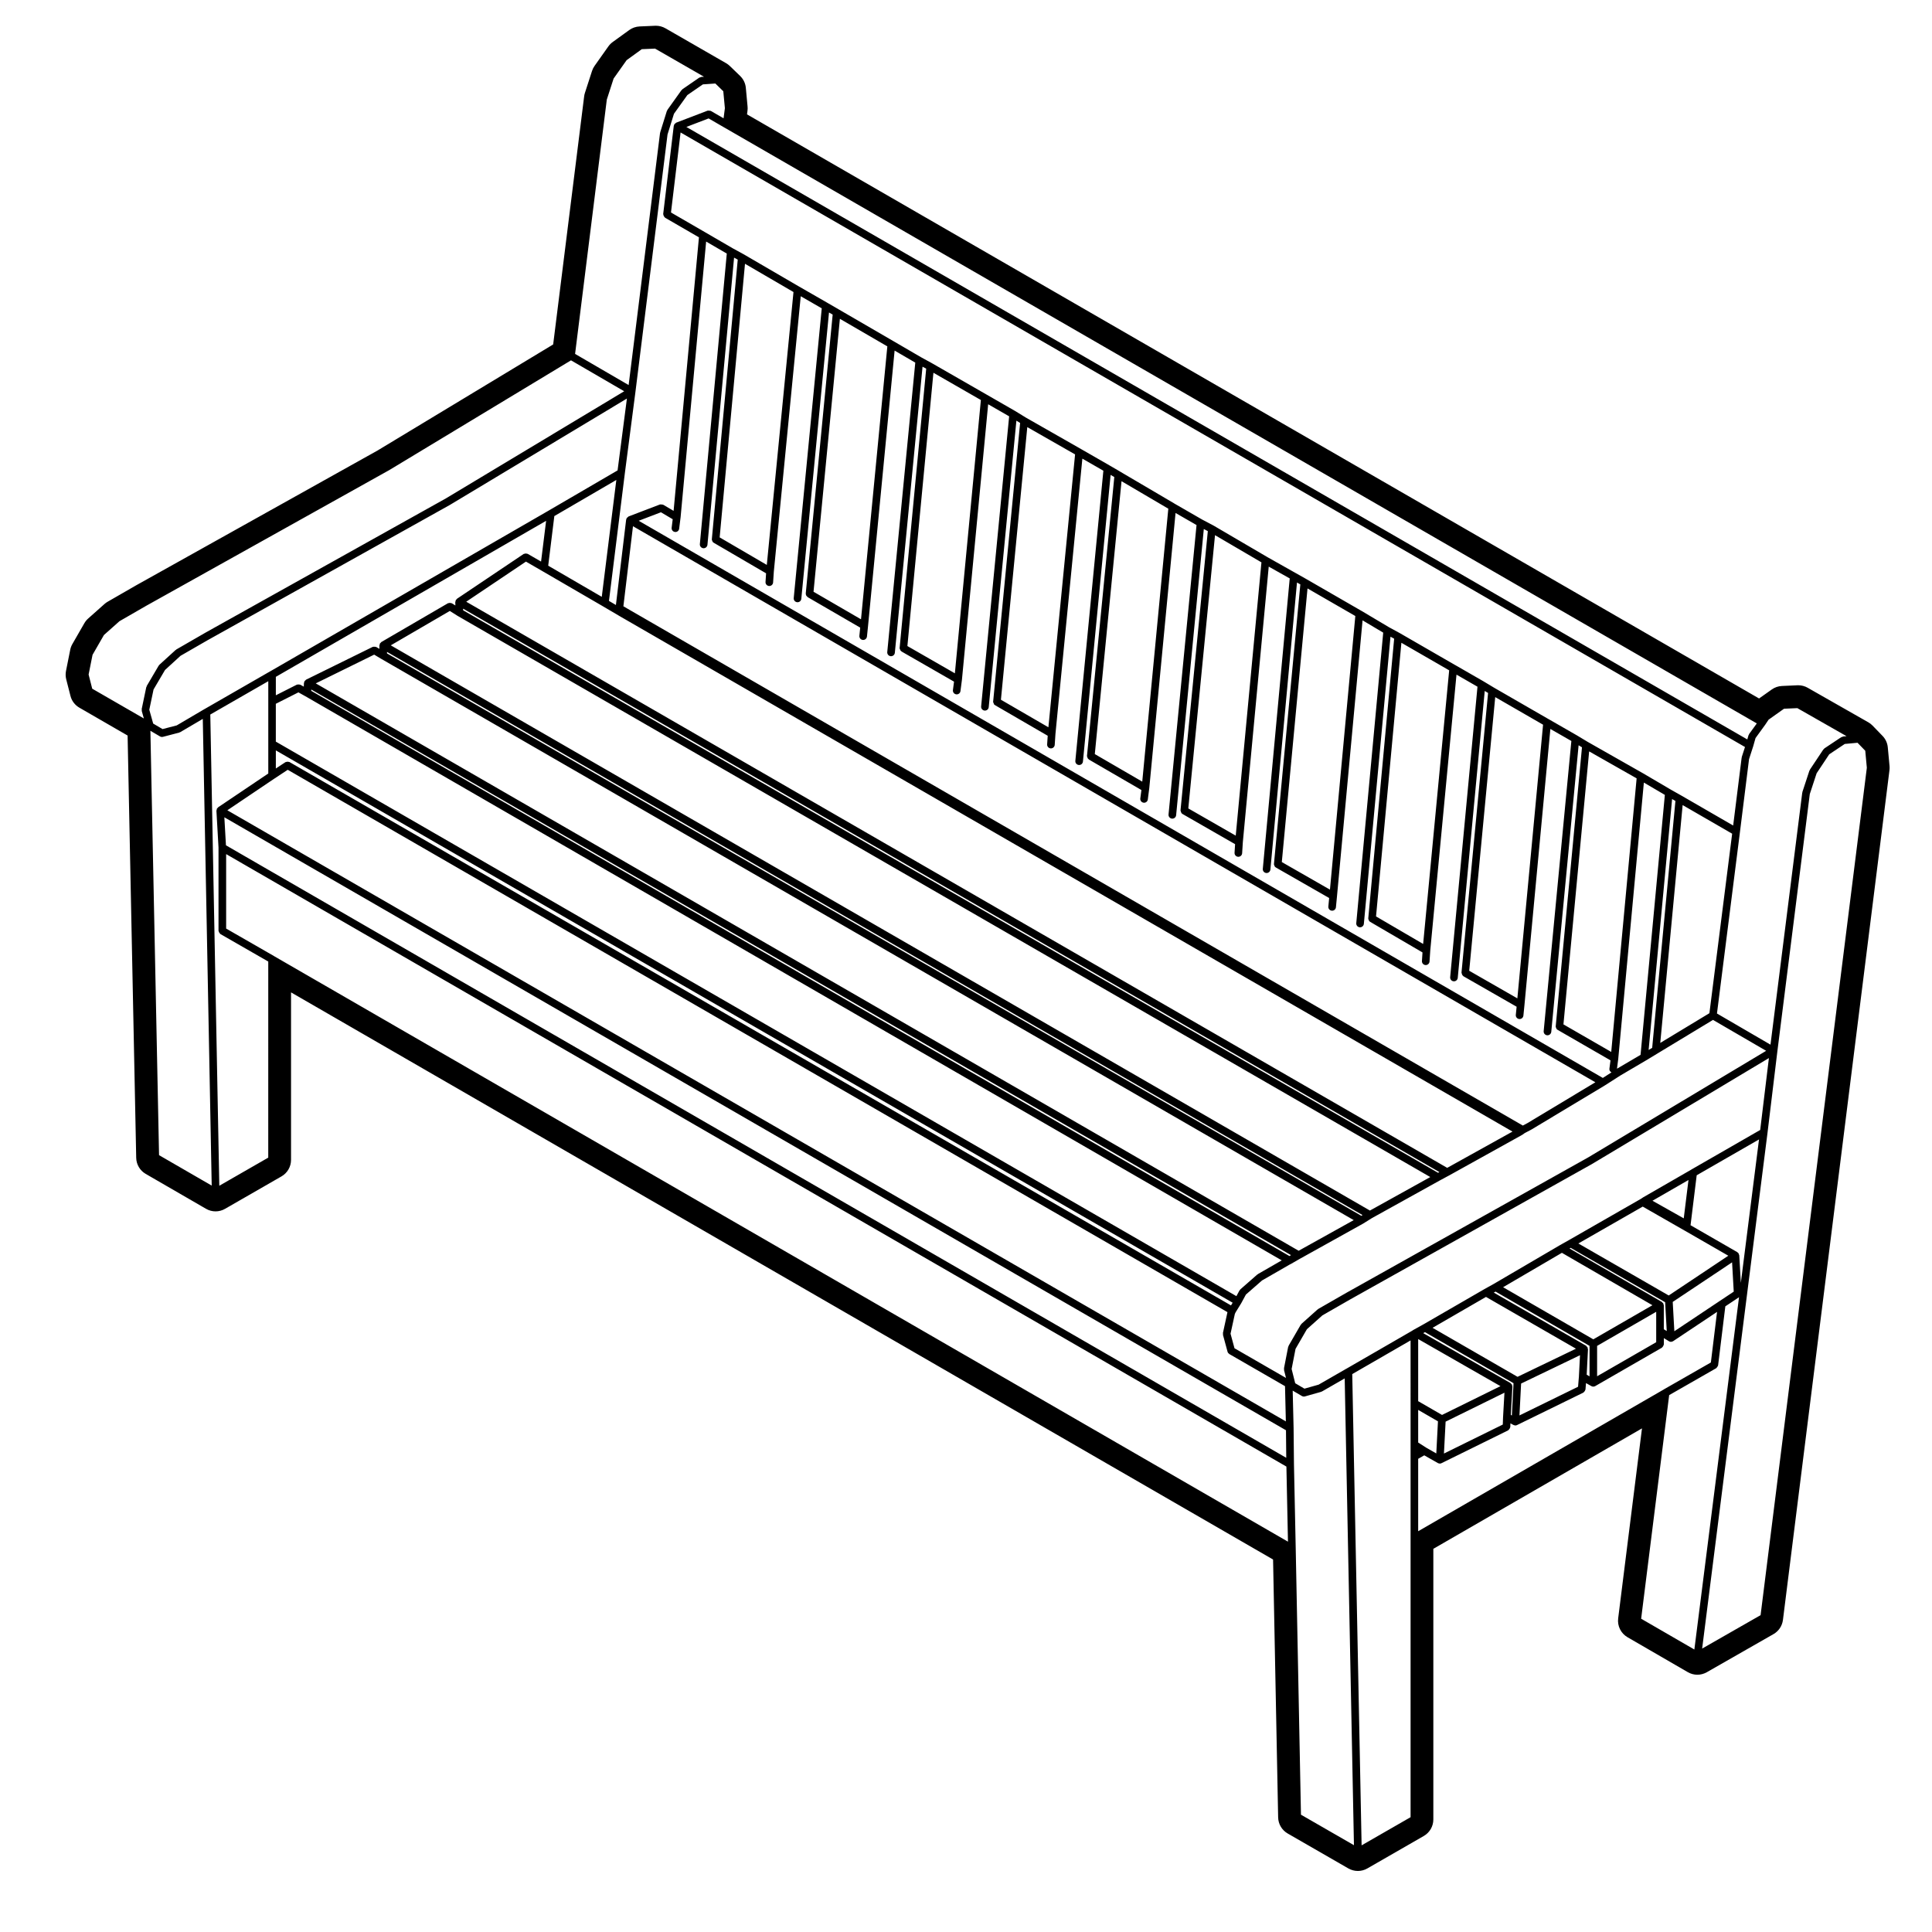 <?xml version="1.0" encoding="UTF-8"?>
<!-- Uploaded to: ICON Repo, www.iconrepo.com, Generator: ICON Repo Mixer Tools -->
<svg fill="#000000" width="800px" height="800px" version="1.1" viewBox="144 144 512 512" xmlns="http://www.w3.org/2000/svg">
 <path d="m642.89 339.02-2.625-2.715c-0.332-0.344-0.715-0.645-1.133-0.883l-16.082-9.16c-0.762-0.434-1.621-0.66-2.492-0.66-0.082 0-0.152 0-0.227 0.004l-4.109 0.188c-0.969 0.047-1.898 0.363-2.684 0.926l-3.367 2.383-268.2-154.79 0.121-0.969c0.051-0.367 0.059-0.746 0.02-1.125l-0.461-4.953c-0.109-1.199-0.656-2.316-1.523-3.152l-2.711-2.621c-0.297-0.289-0.629-0.535-0.984-0.742l-16.086-9.254c-0.766-0.438-1.633-0.672-2.516-0.672-0.074 0-0.145 0-0.223 0.004l-4.109 0.18c-0.984 0.047-1.934 0.371-2.731 0.945l-4.398 3.184c-0.449 0.324-0.84 0.727-1.16 1.176l-3.641 5.144c-0.297 0.414-0.523 0.871-0.68 1.359l-1.875 5.793c-0.102 0.301-0.168 0.609-0.207 0.926l-8.211 65.746-46.531 28.102-64.004 35.746-7.539 4.34c-0.297 0.168-0.574 0.367-0.832 0.598l-4.312 3.836c-0.406 0.359-0.75 0.781-1.023 1.254l-3.176 5.523c-0.273 0.473-0.465 0.984-0.57 1.523l-1.117 5.598c-0.145 0.742-0.125 1.508 0.059 2.231l1.125 4.394c0.332 1.32 1.184 2.438 2.367 3.117l12.773 7.379 2.281 111.91c0.035 1.762 0.988 3.375 2.516 4.258l15.992 9.254c0.781 0.453 1.652 0.68 2.523 0.68 0.867 0 1.734-0.223 2.508-0.672l14.965-8.602c1.566-0.902 2.527-2.562 2.527-4.367v-44.395l260.25 150.3 1.344 68.328c0.035 1.77 0.992 3.387 2.523 4.273l16.086 9.262c0.777 0.441 1.648 0.672 2.516 0.672 0.867 0 1.734-0.223 2.516-0.672l14.965-8.605c1.562-0.902 2.523-2.57 2.523-4.367v-71.727l55.293-31.918-6.312 50.359c-0.25 2.004 0.727 3.969 2.473 4.984l15.992 9.262c0.781 0.453 1.652 0.68 2.523 0.68 0.863 0 1.727-0.223 2.5-0.664l17.68-10.105c1.375-0.785 2.301-2.176 2.5-3.75l28.23-225.2c0.047-0.359 0.051-0.73 0.02-1.094l-0.465-4.957c-0.105-1.145-0.598-2.207-1.391-3.031zm-31.051-3.016c0.004-0.004 0-0.016 0.004-0.02 0.004-0.004 0.012-0.004 0.016-0.012l0.836-1.25 4.09-2.902 3.531-0.156 13.043 7.43-0.922 0.086c-0.09 0.012-0.141 0.09-0.223 0.117-0.086 0.031-0.172-0.004-0.246 0.051l-4.5 2.996c-0.066 0.039-0.066 0.117-0.109 0.172-0.051 0.047-0.121 0.051-0.16 0.105l-3.547 5.332c-0.023 0.039-0.004 0.09-0.023 0.125-0.023 0.047-0.082 0.066-0.102 0.109l-1.875 5.703c-0.012 0.035 0.016 0.066 0.012 0.102-0.012 0.035-0.047 0.055-0.051 0.09l-8.414 66.766-14.184-8.258 6.086-48.055v-0.004l2.414-19.352 1.094-3.379c0-0.004-0.004-0.012 0-0.02 0-0.004 0.012-0.012 0.012-0.016l0.613-2.168zm-407.59 22.73 12.395-8.352h0.004l3.602-2.379 249.04 143.73-1.203 5.543c-0.02 0.086 0.039 0.145 0.047 0.23 0 0.086-0.059 0.16-0.035 0.246l1.219 4.488c0.07 0.25 0.238 0.434 0.438 0.562 0.02 0.012 0.02 0.031 0.035 0.039l14.75 8.504 0.223 9.34zm280.55 164.3 0.07 7.301-280.99-162.32-0.422-7.426zm-264.09-177.09c-0.051-0.031-0.105 0-0.156-0.02-0.125-0.051-0.238-0.059-0.367-0.055-0.137 0.004-0.246 0.016-0.363 0.07-0.055 0.023-0.117 0-0.168 0.035l-2.555 1.684 0.004-4.797 253.56 146.37-0.441 0.719zm-3.613-5.406v-10.027l5.984-3.027 1.867 1.043c0.004 0 0.012 0 0.016 0.004l258.71 149.48-6.316 3.633c-0.035 0.02-0.035 0.066-0.066 0.086-0.031 0.023-0.07 0.012-0.102 0.035l-4.488 3.93c-0.051 0.047-0.047 0.117-0.086 0.168s-0.105 0.055-0.137 0.109l-0.82 1.523zm47.582-36.082-0.918-0.574c-0.051-0.031-0.105-0.004-0.156-0.031-0.121-0.055-0.23-0.059-0.363-0.066-0.133 0-0.242 0-0.363 0.055-0.055 0.02-0.105-0.012-0.156 0.02l-17.672 10.289c-0.047 0.023-0.047 0.082-0.086 0.105-0.07 0.055-0.121 0.105-0.176 0.18-0.031 0.035-0.082 0.039-0.105 0.082-0.023 0.039 0 0.09-0.016 0.133-0.039 0.086-0.059 0.152-0.07 0.246-0.012 0.047-0.055 0.074-0.055 0.121v0.941l-0.816-0.488c-0.035-0.02-0.082 0-0.109-0.016-0.125-0.059-0.242-0.055-0.379-0.055-0.125-0.004-0.23-0.02-0.352 0.02-0.035 0.016-0.082-0.012-0.109 0.012l-17.668 8.691c-0.051 0.023-0.059 0.086-0.105 0.117-0.09 0.059-0.152 0.117-0.215 0.203-0.031 0.039-0.086 0.039-0.105 0.086-0.02 0.031 0 0.066-0.016 0.102-0.035 0.074-0.047 0.137-0.059 0.223-0.012 0.055-0.066 0.09-0.066 0.141l-0.035 0.977-0.902-0.504c-0.035-0.02-0.07 0-0.105-0.012-0.125-0.059-0.25-0.047-0.387-0.051-0.125 0.004-0.238-0.016-0.348 0.031-0.035 0.016-0.07-0.012-0.105 0.012l-5.559 2.812v-4.887l71.625-41.348-1.34 10.801-3.547-2.051c-0.051-0.031-0.105 0-0.16-0.02-0.125-0.055-0.242-0.059-0.379-0.055-0.125 0.004-0.23 0.02-0.352 0.074-0.055 0.023-0.109 0-0.168 0.035l-17.684 11.879c-0.035 0.023-0.035 0.07-0.066 0.102-0.066 0.055-0.105 0.102-0.156 0.168-0.023 0.031-0.07 0.035-0.09 0.07-0.031 0.051 0 0.105-0.02 0.16-0.035 0.098-0.07 0.16-0.074 0.262-0.004 0.039-0.047 0.07-0.047 0.109zm-38.199 22.625 0.012-0.348 259.64 149.89-0.418 0.242zm1.199-1.98 15.48-7.617 1.875 1.125c0.004 0 0.012 0 0.016 0.004l257.7 148.73-14.594 8.121zm18.883-7.938v-0.398l258.52 149.24-0.316 0.195zm0.996-2.141 15.645-9.113 2.012 1.27c0.012 0.004 0.016 0.004 0.023 0.004 0.004 0.004 0.004 0.012 0.012 0.016l257.79 148.73-15.996 8.879zm19.188-9.285-0.016-0.434 258.72 149.31-0.348 0.188zm0.809-2.277 15.824-10.629 4.309 2.488c0.004 0 0.004 0.004 0.004 0.004l16.078 9.344c0.004 0 0.004 0.004 0.004 0.004l5.422 3.184c0.004 0.004 0.016 0 0.02 0.004l235.61 136.02-17.305 9.613zm21.727-9.547 1.621-13.148 16.43-9.574-3.859 30.973zm21.598 11.73c-0.004 0-0.004-0.004 0 0l-1.676-0.977 2.543-21.211 255.04 147.36-17.984 10.812-1.238 0.656zm2.379-23.633 5.898-2.254 3.117 1.848-0.281 2.246c-0.07 0.551 0.316 1.055 0.875 1.125 0.039 0.004 0.086 0.012 0.121 0.012 0.504 0 0.938-0.371 0.996-0.887l0.363-2.902c0-0.004-0.004-0.012-0.004-0.016s0.012-0.012 0.012-0.016l6.777-73.148 5.473 3.18-7.137 76.988c-0.051 0.555 0.352 1.043 0.91 1.098 0.035 0.004 0.066 0.004 0.098 0.004 0.52 0 0.953-0.395 1.004-0.918l7.055-76.094 0.973 0.527-6.863 74.059c0 0.02 0.016 0.031 0.016 0.051 0 0.016-0.02 0.023-0.02 0.047v0.102c0 0.039 0.039 0.059 0.047 0.102 0.012 0.066 0.047 0.105 0.07 0.16 0.031 0.102 0.059 0.195 0.117 0.277 0 0 0 0.004 0.004 0.012 0.074 0.102 0.152 0.156 0.262 0.215 0 0.004 0 0.012 0.004 0.012l13.875 8.098-0.152 2.289c-0.039 0.551 0.383 1.031 0.941 1.066 0.02 0.004 0.047 0.004 0.066 0.004 0.523 0 0.969-0.406 1.004-0.945l0.191-2.867v-0.004l7.133-72.973 5.566 3.203-7.426 76.781c-0.055 0.555 0.352 1.047 0.906 1.102 0.035 0 0.07 0.004 0.102 0.004 0.516 0 0.953-0.387 1.004-0.91l7.336-75.875 0.973 0.562-7.133 73.895c0 0.02 0.016 0.031 0.016 0.051 0 0.012-0.012 0.016-0.012 0.023 0 0.07 0.023 0.125 0.035 0.195 0.012 0.051 0.012 0.086 0.023 0.133 0.031 0.102 0.074 0.168 0.133 0.238 0.051 0.082 0.117 0.121 0.191 0.188 0.047 0.039 0.055 0.105 0.105 0.141l13.941 8.09-0.223 2.152c-0.055 0.555 0.348 1.047 0.902 1.109 0.035 0 0.07 0.004 0.105 0.004 0.516 0 0.945-0.387 1.004-0.906l0.289-2.801v-0.004l7.039-72.973 5.477 3.188-7.426 76.695c-0.055 0.555 0.352 1.047 0.906 1.102 0.035 0 0.07 0.004 0.102 0.004 0.516 0 0.953-0.387 1.004-0.91l7.34-75.816 0.969 0.527-7.039 73.973c0 0.004 0.004 0.004 0.004 0.012-0.004 0.023-0.035 0.047-0.035 0.07 0 0.074 0.059 0.105 0.074 0.172 0.016 0.105 0.07 0.176 0.117 0.277v0.004c0.039 0.074 0.039 0.156 0.098 0.223 0.012 0.004 0.012 0.023 0.016 0.031 0.035 0.039 0.09 0.023 0.125 0.055 0.047 0.039 0.051 0.105 0.105 0.133l13.914 7.992-0.293 2.227c-0.074 0.555 0.312 1.059 0.867 1.133 0.051 0.004 0.09 0.012 0.133 0.012 0.504 0 0.938-0.367 0.996-0.875l0.379-2.902c0-0.004-0.004-0.016-0.004-0.02 0-0.012 0.012-0.012 0.012-0.02l6.953-73.066 5.562 3.199-7.422 76.875c-0.055 0.555 0.352 1.047 0.906 1.102 0.035 0 0.07 0.004 0.102 0.004 0.516 0 0.953-0.387 1.004-0.91l7.332-75.918 0.988 0.605-7.144 73.809c0 0.004 0.004 0.004 0.004 0.012-0.004 0.023-0.031 0.039-0.031 0.066 0 0.07 0.059 0.105 0.07 0.172 0.016 0.105 0.059 0.176 0.105 0.273 0.012 0.023 0.016 0.055 0.031 0.082 0.031 0.051 0.023 0.105 0.059 0.152 0.02 0.023 0.012 0.066 0.035 0.086 0.047 0.035 0.105 0.031 0.156 0.055 0.031 0.023 0.035 0.066 0.066 0.086l13.961 8.102-0.152 2.281c-0.039 0.551 0.383 1.031 0.941 1.066 0.02 0.004 0.047 0.004 0.066 0.004 0.523 0 0.969-0.406 1.004-0.945l0.191-2.867v-0.004l7.133-72.973 5.566 3.199-7.426 76.883c-0.055 0.555 0.352 1.047 0.906 1.102 0.035 0 0.07 0.004 0.102 0.004 0.516 0 0.953-0.387 1.004-0.91l7.336-75.969 0.977 0.57-7.238 73.895c0 0.012 0.012 0.02 0.012 0.031 0 0.02-0.02 0.031-0.02 0.051 0 0.051 0.051 0.09 0.059 0.133 0.016 0.121 0.055 0.207 0.105 0.312 0.051 0.09 0.066 0.176 0.133 0.25 0.004 0 0.004 0.004 0.004 0.004 0.016 0.016 0.035 0.012 0.051 0.02 0.016 0.016 0.031 0.016 0.047 0.023 0.047 0.039 0.055 0.105 0.105 0.141l13.926 8.082-0.293 2.227c-0.074 0.551 0.316 1.059 0.871 1.129 0.047 0.004 0.09 0.012 0.125 0.012 0.504 0 0.938-0.367 0.996-0.883l0.371-2.891c0-0.004-0.004-0.012-0.004-0.016 0-0.012 0.012-0.016 0.012-0.02l6.969-72.98 5.559 3.203-7.418 76.695c-0.055 0.555 0.352 1.047 0.906 1.102 0.035 0 0.07 0.004 0.102 0.004 0.516 0 0.953-0.387 1.004-0.91l7.336-75.844 1.062 0.562-7.234 73.961c0 0.016 0.016 0.023 0.016 0.047-0.004 0.016-0.02 0.023-0.02 0.039 0 0.047 0.051 0.09 0.055 0.137 0.016 0.117 0.059 0.203 0.109 0.312 0.039 0.082 0.047 0.16 0.102 0.227 0.02 0.031 0.016 0.055 0.035 0.086 0.039 0.031 0.102 0.023 0.141 0.051 0.031 0.023 0.035 0.066 0.066 0.086l13.957 8.012-0.141 2.277c-0.035 0.555 0.383 1.031 0.941 1.066 0.023 0.004 0.047 0.004 0.066 0.004 0.523 0 0.973-0.414 1.004-0.945l0.18-2.871v-0.004l6.867-73.082 5.562 3.129-7.133 76.969c-0.051 0.555 0.352 1.043 0.91 1.098 0.035 0.004 0.066 0.004 0.098 0.004 0.52 0 0.953-0.395 1.004-0.918l7.047-76.07 0.887 0.504-6.988 74.043c0 0.02 0.016 0.031 0.016 0.051 0 0.016-0.02 0.023-0.02 0.047v0.102c0 0.039 0.039 0.066 0.047 0.105 0.016 0.059 0.047 0.105 0.07 0.16 0.035 0.102 0.059 0.195 0.117 0.277 0.082 0.102 0.156 0.16 0.266 0.223 0.004 0.004 0.004 0.012 0.012 0.016l14.117 8.086-0.215 2.254c-0.055 0.555 0.352 1.047 0.906 1.102 0.035 0 0.07 0.004 0.102 0.004 0.516 0 0.953-0.387 1.004-0.91l0.281-2.902v-0.004l6.777-73.129 5.473 3.254-7.141 76.988c-0.051 0.555 0.352 1.043 0.91 1.098 0.035 0.004 0.066 0.004 0.098 0.004 0.52 0 0.953-0.395 1.004-0.918l7.055-76.094 0.973 0.527-6.856 74.066c0 0.02 0.016 0.031 0.016 0.047 0 0.02-0.02 0.031-0.02 0.051v0.098c0 0.039 0.039 0.059 0.047 0.102 0.012 0.066 0.047 0.105 0.074 0.172 0.031 0.09 0.055 0.176 0.105 0.25 0.004 0.012 0.004 0.023 0.012 0.031 0.074 0.098 0.152 0.152 0.258 0.211 0.004 0.004 0.004 0.012 0.012 0.016l13.863 8.102-0.145 2.277c-0.039 0.555 0.383 1.031 0.941 1.066 0.02 0.004 0.047 0.004 0.066 0.004 0.523 0 0.969-0.406 1.004-0.945l0.188-2.863v-0.004l6.957-73.156 5.562 3.199-7.238 76.973c-0.051 0.551 0.352 1.043 0.91 1.098 0.031 0.004 0.066 0.004 0.098 0.004 0.52 0 0.953-0.395 1.004-0.918l7.148-76.023 0.887 0.527-7.043 74.094c0 0.023 0.02 0.039 0.02 0.059 0 0.012-0.012 0.016-0.012 0.023 0 0.035 0.039 0.066 0.047 0.102 0.012 0.133 0.051 0.227 0.105 0.344 0.051 0.098 0.074 0.176 0.145 0.25 0.004 0.004 0 0.012 0.004 0.016 0.02 0.02 0.055 0.016 0.074 0.035 0.051 0.039 0.055 0.105 0.109 0.141l14.117 8.09-0.215 2.156c-0.055 0.551 0.348 1.047 0.906 1.102 0.035 0 0.066 0.004 0.102 0.004 0.516 0 0.945-0.387 1.004-0.91l0.281-2.805v-0.004l6.867-73.156 5.562 3.188-7.336 76.891c-0.055 0.551 0.352 1.043 0.91 1.098 0.031 0.004 0.066 0.004 0.098 0.004 0.52 0 0.953-0.395 1.004-0.918l7.246-75.938 0.891 0.535-6.957 73.91c0 0.02 0.016 0.031 0.016 0.051 0 0.016-0.02 0.023-0.02 0.047v0.098c0 0.047 0.039 0.066 0.047 0.105 0.016 0.066 0.051 0.105 0.074 0.172 0.031 0.09 0.055 0.176 0.105 0.25 0.004 0.004 0.004 0.016 0.012 0.023 0.074 0.098 0.152 0.152 0.262 0.211 0.004 0.004 0.004 0.012 0.012 0.016l14.008 8.082-0.293 2.238c-0.055 0.422 0.203 0.75 0.555 0.945l-2.297 1.473zm292.34 62.73c-0.012 0.035-0.047 0.051-0.051 0.086l-2.242 17.945-13.738-7.941h-0.004c-0.004 0-0.004-0.004-0.004-0.004l-2.785-1.57c-0.004 0-0.004-0.004-0.004-0.004l-7.477-4.394h-0.016v-0.004l-14.5-8.238-2.781-1.672h-0.012c-0.004-0.004-0.004-0.012-0.012-0.016l-7.481-4.297h-0.012l-14.566-8.402c-0.004 0-0.004-0.004-0.004-0.004l-2.805-1.684h-0.012c0-0.004 0-0.012-0.004-0.012l-7.481-4.301h-0.012l-14.582-8.414h-0.012c-0.004-0.004-0.004-0.012-0.012-0.016l-2.883-1.57-7.371-4.383c-0.004-0.004-0.012 0-0.016 0v-0.004l-14.59-8.418c-0.004 0-0.004-0.004-0.004-0.004l-2.812-1.586h-0.004l-7.457-4.203c-0.004 0 0-0.004-0.004-0.004l-14.211-8.324c-0.004-0.004-0.016 0-0.02-0.004-0.012 0-0.012-0.012-0.016-0.016l-2.992-1.582h-0.004l-7.43-4.281s0-0.012-0.004-0.012l-14.312-8.414 0.004-0.008-2.898-1.684c-0.004 0-0.004-0.004-0.004-0.004l-7.488-4.301-14.582-8.316-2.883-1.77c-0.004-0.004-0.012 0-0.016-0.004-0.004 0-0.004-0.004-0.012-0.012l-7.481-4.301-14.496-8.324c-0.004-0.004-0.012 0-0.016 0 0-0.004 0-0.012-0.004-0.012l-2.891-1.582-7.371-4.293-14.496-8.418-2.891-1.676c-0.004 0-0.004-0.004-0.004-0.004l-7.488-4.301h-0.004l-14.766-8.602c-0.004-0.004-0.012 0-0.016 0-0.004-0.004-0.004-0.012-0.012-0.016l-2.898-1.586-7.367-4.281-8.961-5.188 2.543-21.207 282.08 162.86-0.867 2.684c-0.004 0.027 0.023 0.059 0.02 0.094zm-52.672-8.688-6.812 72.527-12.758-7.316 6.891-72.523zm-24.883-14.406-6.898 72.512-12.484-7.297 6.719-72.52zm-24.871-14.395-6.723 72.512-12.758-7.309 6.812-72.512zm-24.879-14.219-6.812 72.422-12.57-7.215 7.078-72.414zm-24.68-14.223-6.906 72.332-12.574-7.301 7.082-72.316zm-24.707-14.387-7.07 72.316-12.582-7.301 6.988-72.246zm-24.965-14.41-6.891 72.426-12.582-7.227 6.898-72.426zm-24.789-14.219-6.977 72.332-12.582-7.305 6.984-72.332zm-24.871-14.398-7.07 72.316-12.496-7.297 6.715-72.508zm216.71 201.38-12.664-7.301 6.812-72.348 12.582 7.148zm1.855 1.773c0-0.012 0.012-0.012 0.012-0.02l6.781-73.137 5.562 3.266-6.438 68.891-6.246 3.672 0.344-2.66c-0.012 0-0.016-0.008-0.016-0.012zm14.273-68.789 0.883 0.5-6.16 65.434-0.941 0.562zm2.797 1.598 13.121 7.582-6.027 47.57-13.023 7.875zm19.652-21.641-2.055 2.836c-0.039 0.051-0.016 0.117-0.039 0.172-0.031 0.055-0.098 0.082-0.109 0.141l-0.312 1.098-281.16-162.32 5.898-2.258 4.262 2.469c0.004 0 0.004 0 0.012 0.004zm-273.89-167.53 0.422 4.484-0.348 2.684-3.367-1.953c-0.02-0.012-0.039 0-0.055-0.012-0.117-0.059-0.242-0.039-0.379-0.051-0.133-0.012-0.258-0.051-0.383-0.012-0.016 0.004-0.035-0.004-0.051 0l-8.324 3.184c-0.055 0.02-0.07 0.082-0.109 0.105-0.102 0.055-0.16 0.117-0.238 0.203-0.051 0.055-0.121 0.066-0.16 0.125-0.012 0.016 0 0.035-0.004 0.051-0.035 0.07-0.031 0.133-0.051 0.207-0.016 0.051-0.07 0.074-0.074 0.125l-2.805 23.383c-0.012 0.07 0.047 0.117 0.051 0.18 0.012 0.137 0.039 0.242 0.105 0.359 0.059 0.121 0.121 0.207 0.223 0.297 0.051 0.047 0.059 0.117 0.117 0.152l8.977 5.199-6.715 72.488-2.742-1.617c-0.02-0.012-0.039 0-0.059-0.012-0.109-0.059-0.23-0.039-0.359-0.051-0.137-0.016-0.258-0.055-0.387-0.016-0.02 0.012-0.047-0.012-0.066 0l-8.324 3.18c-0.059 0.02-0.074 0.086-0.121 0.109-0.098 0.059-0.156 0.117-0.23 0.203-0.047 0.055-0.121 0.059-0.156 0.121-0.012 0.016 0 0.035-0.004 0.051-0.035 0.066-0.031 0.133-0.051 0.203-0.016 0.055-0.07 0.082-0.074 0.133l-2.715 22.641-1.84-1.082 4.211-33.848 2.812-21.602v-0.004l8.496-68.156 1.707-5.488 3.547-4.957 4.117-2.832 3.301-0.23zm-30.871 2.207 1.805-5.578 3.449-4.871 4.019-2.91 3.516-0.152 12.969 7.457-0.727 0.051c-0.098 0.004-0.145 0.086-0.23 0.109-0.09 0.031-0.191 0.004-0.273 0.059l-4.488 3.09c-0.055 0.035-0.055 0.105-0.102 0.152-0.047 0.039-0.109 0.039-0.152 0.098l-3.731 5.231c-0.035 0.051-0.012 0.105-0.035 0.156-0.031 0.051-0.09 0.07-0.105 0.125l-1.777 5.703c-0.012 0.035 0.016 0.066 0.012 0.105-0.004 0.031-0.039 0.047-0.047 0.074l-8.316 66.754-14.191-8.254zm-121.96 155.61c-0.02 0.051-0.082 0.074-0.09 0.125l-1.211 5.793c-0.02 0.086 0.039 0.152 0.047 0.238 0 0.086-0.055 0.156-0.031 0.242l0.559 2-13.684-7.891-0.957-3.754 1.043-5.223 3.019-5.246 4.109-3.656 7.356-4.238c0.004-0.004 0.012-0.004 0.016-0.004l64.148-35.816c0.004-0.004 0.004-0.012 0.012-0.016 0.012-0.004 0.016 0 0.02-0.004l48.117-29.059 14.098 8.195-47.23 28.379-63.969 35.719c-0.004 0-0.004 0.004-0.012 0.012l-7.481 4.316c-0.035 0.02-0.035 0.066-0.07 0.09-0.035 0.023-0.082 0.012-0.105 0.039l-4.309 3.922c-0.039 0.035-0.031 0.098-0.066 0.133-0.035 0.047-0.102 0.051-0.125 0.102l-3.184 5.422c-0.023 0.059-0.004 0.121-0.02 0.18zm1.844 0.715 3.039-5.168 4.102-3.75 7.356-4.238c0.004-0.004 0.012-0.004 0.016-0.004l63.969-35.719c0.004 0 0.004-0.012 0.012-0.012 0.004-0.004 0.012 0 0.016-0.004l46.934-28.203-2.473 19.043-18.184 10.602s0 0.004-0.004 0.004l-73.859 42.637h-0.012l-17.391 10s0 0.004-0.004 0.004h-0.012l-7.367 4.332-3.754 0.973-2.481-1.457-1.031-3.672zm1.457 123.41-2.293-112.46 2.559 1.5c0.16 0.098 0.336 0.137 0.516 0.137 0.086 0 0.168-0.012 0.258-0.035l4.301-1.125c0.031-0.012 0.039-0.047 0.07-0.055 0.066-0.02 0.125-0.016 0.188-0.051l5.992-3.523 2.363 123.68zm28.945 0.652-12.977 7.457-2.387-124.88 15.367-8.832v24.461l-13.297 8.957c-0.039 0.023-0.039 0.082-0.074 0.105-0.059 0.055-0.105 0.102-0.152 0.16-0.023 0.031-0.066 0.031-0.086 0.066-0.031 0.055 0 0.105-0.02 0.168-0.039 0.098-0.066 0.168-0.07 0.273-0.004 0.047-0.051 0.082-0.047 0.121l0.555 9.766v0.004 22.062c0 0.051 0.047 0.082 0.055 0.125 0.016 0.133 0.074 0.227 0.141 0.344 0.066 0.109 0.117 0.211 0.227 0.293 0.039 0.035 0.039 0.09 0.086 0.109l12.676 7.281-0.004 51.961zm1.516-53.406c0-0.004 0-0.012-0.004-0.012l-12.676-7.281v-19.734l280.98 162.31 0.414 19.902zm268.87 103.4c-0.023 0.059-0.09 0.09-0.102 0.145l-1.113 5.715c-0.016 0.082 0.039 0.137 0.047 0.211 0 0.082-0.055 0.145-0.035 0.227l0.527 2.102-13.652-7.871-1.047-3.859 1.145-5.25 0.211-0.434 1.457-2.367c0.004-0.004 0-0.016 0.004-0.02 0-0.004 0.012 0 0.012-0.004v-0.012l0.016-0.016 1.223-2.266 4.273-3.738 7.367-4.238 0.359-0.176c0.012-0.004 0.012-0.02 0.023-0.023 0.012-0.004 0.02-0.004 0.031-0.012l2.41-1.387c0.004-0.004 0.012 0 0.016-0.004l16.645-9.262c0.004-0.004 0.004-0.016 0.016-0.016 0.004-0.012 0.016-0.004 0.023-0.012l2.246-1.402 18-9.984 2.418-1.301v-0.004h0.012l19.355-10.75c0.016-0.012 0.016-0.031 0.031-0.039 0.02-0.012 0.047-0.004 0.066-0.02l0.609-0.434 1.715-0.902c0.004-0.004 0.004-0.012 0.012-0.016 0.016-0.004 0.031-0.004 0.039-0.012l19.453-11.688c0.004 0 0.004-0.012 0.004-0.012 0.012-0.004 0.016 0 0.02-0.004l4.109-2.625s0-0.004 0.004-0.004l6.797-4v-0.004h0.012l3.082-1.867 14.641-8.855 14.086 8.191-47.227 28.289-63.969 35.816s0 0.004-0.004 0.004h-0.004l-7.488 4.297c-0.035 0.02-0.035 0.066-0.066 0.086-0.035 0.023-0.082 0.016-0.105 0.039l-4.301 3.844c-0.047 0.047-0.039 0.105-0.074 0.156-0.035 0.039-0.098 0.047-0.121 0.098l-3.184 5.512c-0.031 0.043-0.004 0.102-0.023 0.156zm3.289 124.14-1.391-70.598-0.465-22.254-0.098-9.621c0-0.004-0.004-0.004-0.004-0.004 0-0.004 0.004-0.004 0.004-0.012l-0.238-9.895 2.453 1.438c0.16 0.098 0.336 0.137 0.516 0.137 0.09 0 0.18-0.016 0.277-0.039l4.297-1.215c0.031-0.012 0.035-0.039 0.066-0.051 0.055-0.02 0.109-0.016 0.16-0.047l6.012-3.457 2.453 123.7zm29.047-109.01v109.67l-12.977 7.461-2.481-124.89 15.457-8.922zm0.77-19.457c-0.016 0.012-0.039 0-0.055 0.012l-0.281 0.191-17.406 10.051h-0.012l-7.387 4.246-3.754 1.062-2.449-1.438-0.949-3.777 1.039-5.332 3.008-5.203 4.109-3.672 7.391-4.242 63.957-35.812c0.004 0 0.004-0.012 0.012-0.012 0.004-0.004 0.012 0 0.016-0.004l46.953-28.121-2.309 19.055-18.27 10.504c-0.004 0-0.004 0.004-0.004 0.012l-12.812 7.379c-0.012 0.004-0.012 0.023-0.023 0.031-0.012 0.012-0.031 0-0.039 0.012l-0.492 0.332-19.086 10.938-2.328 1.309c-0.004 0-0.004 0.004-0.004 0.012h-0.012l-17.578 10.289-2.504 1.391c-0.004 0-0.004 0.004-0.004 0.012h-0.012l-16.156 9.34h-0.004l-2.527 1.402c-0.012 0.004-0.012 0.027-0.027 0.035zm66.289-6.676c-0.012-0.098-0.031-0.156-0.066-0.242-0.02-0.047 0.004-0.098-0.02-0.133-0.023-0.035-0.074-0.047-0.105-0.082-0.055-0.074-0.105-0.125-0.18-0.18-0.035-0.031-0.039-0.086-0.082-0.105l-24.477-14.168 0.297-0.168 25.039 14.41 0.422 7.637-0.777-0.48v-6.363c0.004-0.043-0.043-0.074-0.051-0.125zm-20.109 11.625c-0.012-0.086-0.012-0.152-0.039-0.23-0.012-0.035 0.012-0.07-0.004-0.105-0.023-0.051-0.086-0.059-0.109-0.102-0.059-0.09-0.109-0.141-0.191-0.207-0.047-0.039-0.051-0.105-0.105-0.133l-24.453-14.07 0.469-0.262 24.91 14.379v8.082l-0.754-0.43 0.344-6.777c-0.004-0.055-0.062-0.09-0.066-0.145zm-20.02 9.918c-0.004-0.098-0.004-0.168-0.039-0.25-0.012-0.035 0.012-0.07-0.004-0.102-0.023-0.047-0.082-0.055-0.105-0.098-0.055-0.086-0.109-0.137-0.191-0.203-0.047-0.039-0.051-0.105-0.105-0.137l-23.141-13.234 0.469-0.258 23.469 13.527-0.441 8.551-0.281-0.145 0.43-7.5c-0.004-0.062-0.055-0.102-0.059-0.152zm-24.914 4.012v-16.461l21.809 12.48-15.488 7.629zm5.242 5.344-0.441 8.508-2.664-1.523-2.137-1.371v-8.645zm2.027 0.082 15.594-7.672-0.363 6.414v0.004c0 0.012-0.004 0.016-0.004 0.02l-0.074 2.004-15.594 7.68zm-3.457-24.867 14.16-8.188 23.84 13.723-15.477 7.453zm23.465 14.77 15.609-7.508-0.293 5.699v0.004l-0.223 2.656-15.531 7.598zm-4.773-25.527 15.582-9.117 23.992 13.891-15.664 9.035zm24.914 15.547 15.66-9.035v8.062l-15.66 9.023zm-4.973-27.141 17.059-9.773 11.094 6.352c0.004 0.004 0.012 0 0.016 0.004l11.574 6.664-15.793 10.535zm19.645-11.324 9.543-5.496-1.254 10.16zm21.098 16.324 0.438 7.766-3.734 2.488-0.059 0.039c-0.012 0.004-0.02 0.012-0.031 0.02l-11.914 7.945-0.43-7.769zm-11.008-9.836 0.012-0.09 1.617-13.148 16.516-9.496-4.816 38.004-0.414-7.305c0-0.035-0.039-0.059-0.047-0.098-0.016-0.098-0.051-0.156-0.09-0.242-0.023-0.055 0-0.117-0.035-0.168-0.031-0.047-0.09-0.047-0.117-0.086-0.066-0.074-0.105-0.117-0.176-0.176-0.02-0.012-0.02-0.039-0.039-0.051zm-72.18 81.094v-19.191l1.613-0.922 3.586 2.039h0.004l0.023 0.016c0.117 0.07 0.246 0.086 0.371 0.102 0.031 0.004 0.047 0.035 0.07 0.035h0.055c0.152 0 0.301-0.035 0.441-0.105l17.68-8.707c0.051-0.023 0.059-0.086 0.105-0.117 0.109-0.082 0.18-0.172 0.258-0.293 0.07-0.105 0.117-0.195 0.141-0.316 0.012-0.055 0.066-0.09 0.066-0.141l0.035-0.988 0.762 0.406c0.004 0.004 0.012 0.004 0.012 0.004l0.047 0.023c0.109 0.066 0.238 0.082 0.359 0.098 0.023 0 0.039 0.031 0.066 0.031h0.055c0.145 0 0.301-0.035 0.441-0.105l17.582-8.602c0.047-0.023 0.055-0.082 0.098-0.105 0.117-0.082 0.188-0.176 0.262-0.301 0.07-0.102 0.121-0.18 0.145-0.301 0.012-0.047 0.055-0.07 0.059-0.117l0.141-1.703 1.445 0.812c0.152 0.086 0.324 0.125 0.492 0.125 0.172 0 0.344-0.047 0.504-0.137l17.68-10.184c0.039-0.023 0.047-0.074 0.082-0.105 0.109-0.086 0.168-0.18 0.238-0.309 0.066-0.109 0.121-0.203 0.137-0.332 0.012-0.051 0.055-0.082 0.055-0.125v-1.664l1.359 0.836c0.16 0.105 0.344 0.152 0.523 0.152 0.02 0 0.035 0 0.055-0.004 0.031 0 0.047-0.031 0.07-0.035 0.152-0.02 0.309-0.039 0.438-0.133l11.648-7.766-1.637 13.406-12.488 7.148c-0.004 0-0.004 0.004-0.004 0.012zm73.191 31.348-14.102-8.16 7.426-59.254 12.473-7.141c0.031-0.02 0.035-0.059 0.059-0.082 0.121-0.086 0.188-0.207 0.262-0.332 0.055-0.098 0.121-0.168 0.141-0.273 0.004-0.031 0.031-0.047 0.035-0.07l1.914-15.633 3.629-2.414zm17.551-9.105-15.488 8.855 17.324-136.69v-0.004l2.613-21.598 8.59-68.16 1.812-5.512 3.34-5.027 4.121-2.746 3.379-0.312 2.047 2.117 0.418 4.508z"/>
</svg>